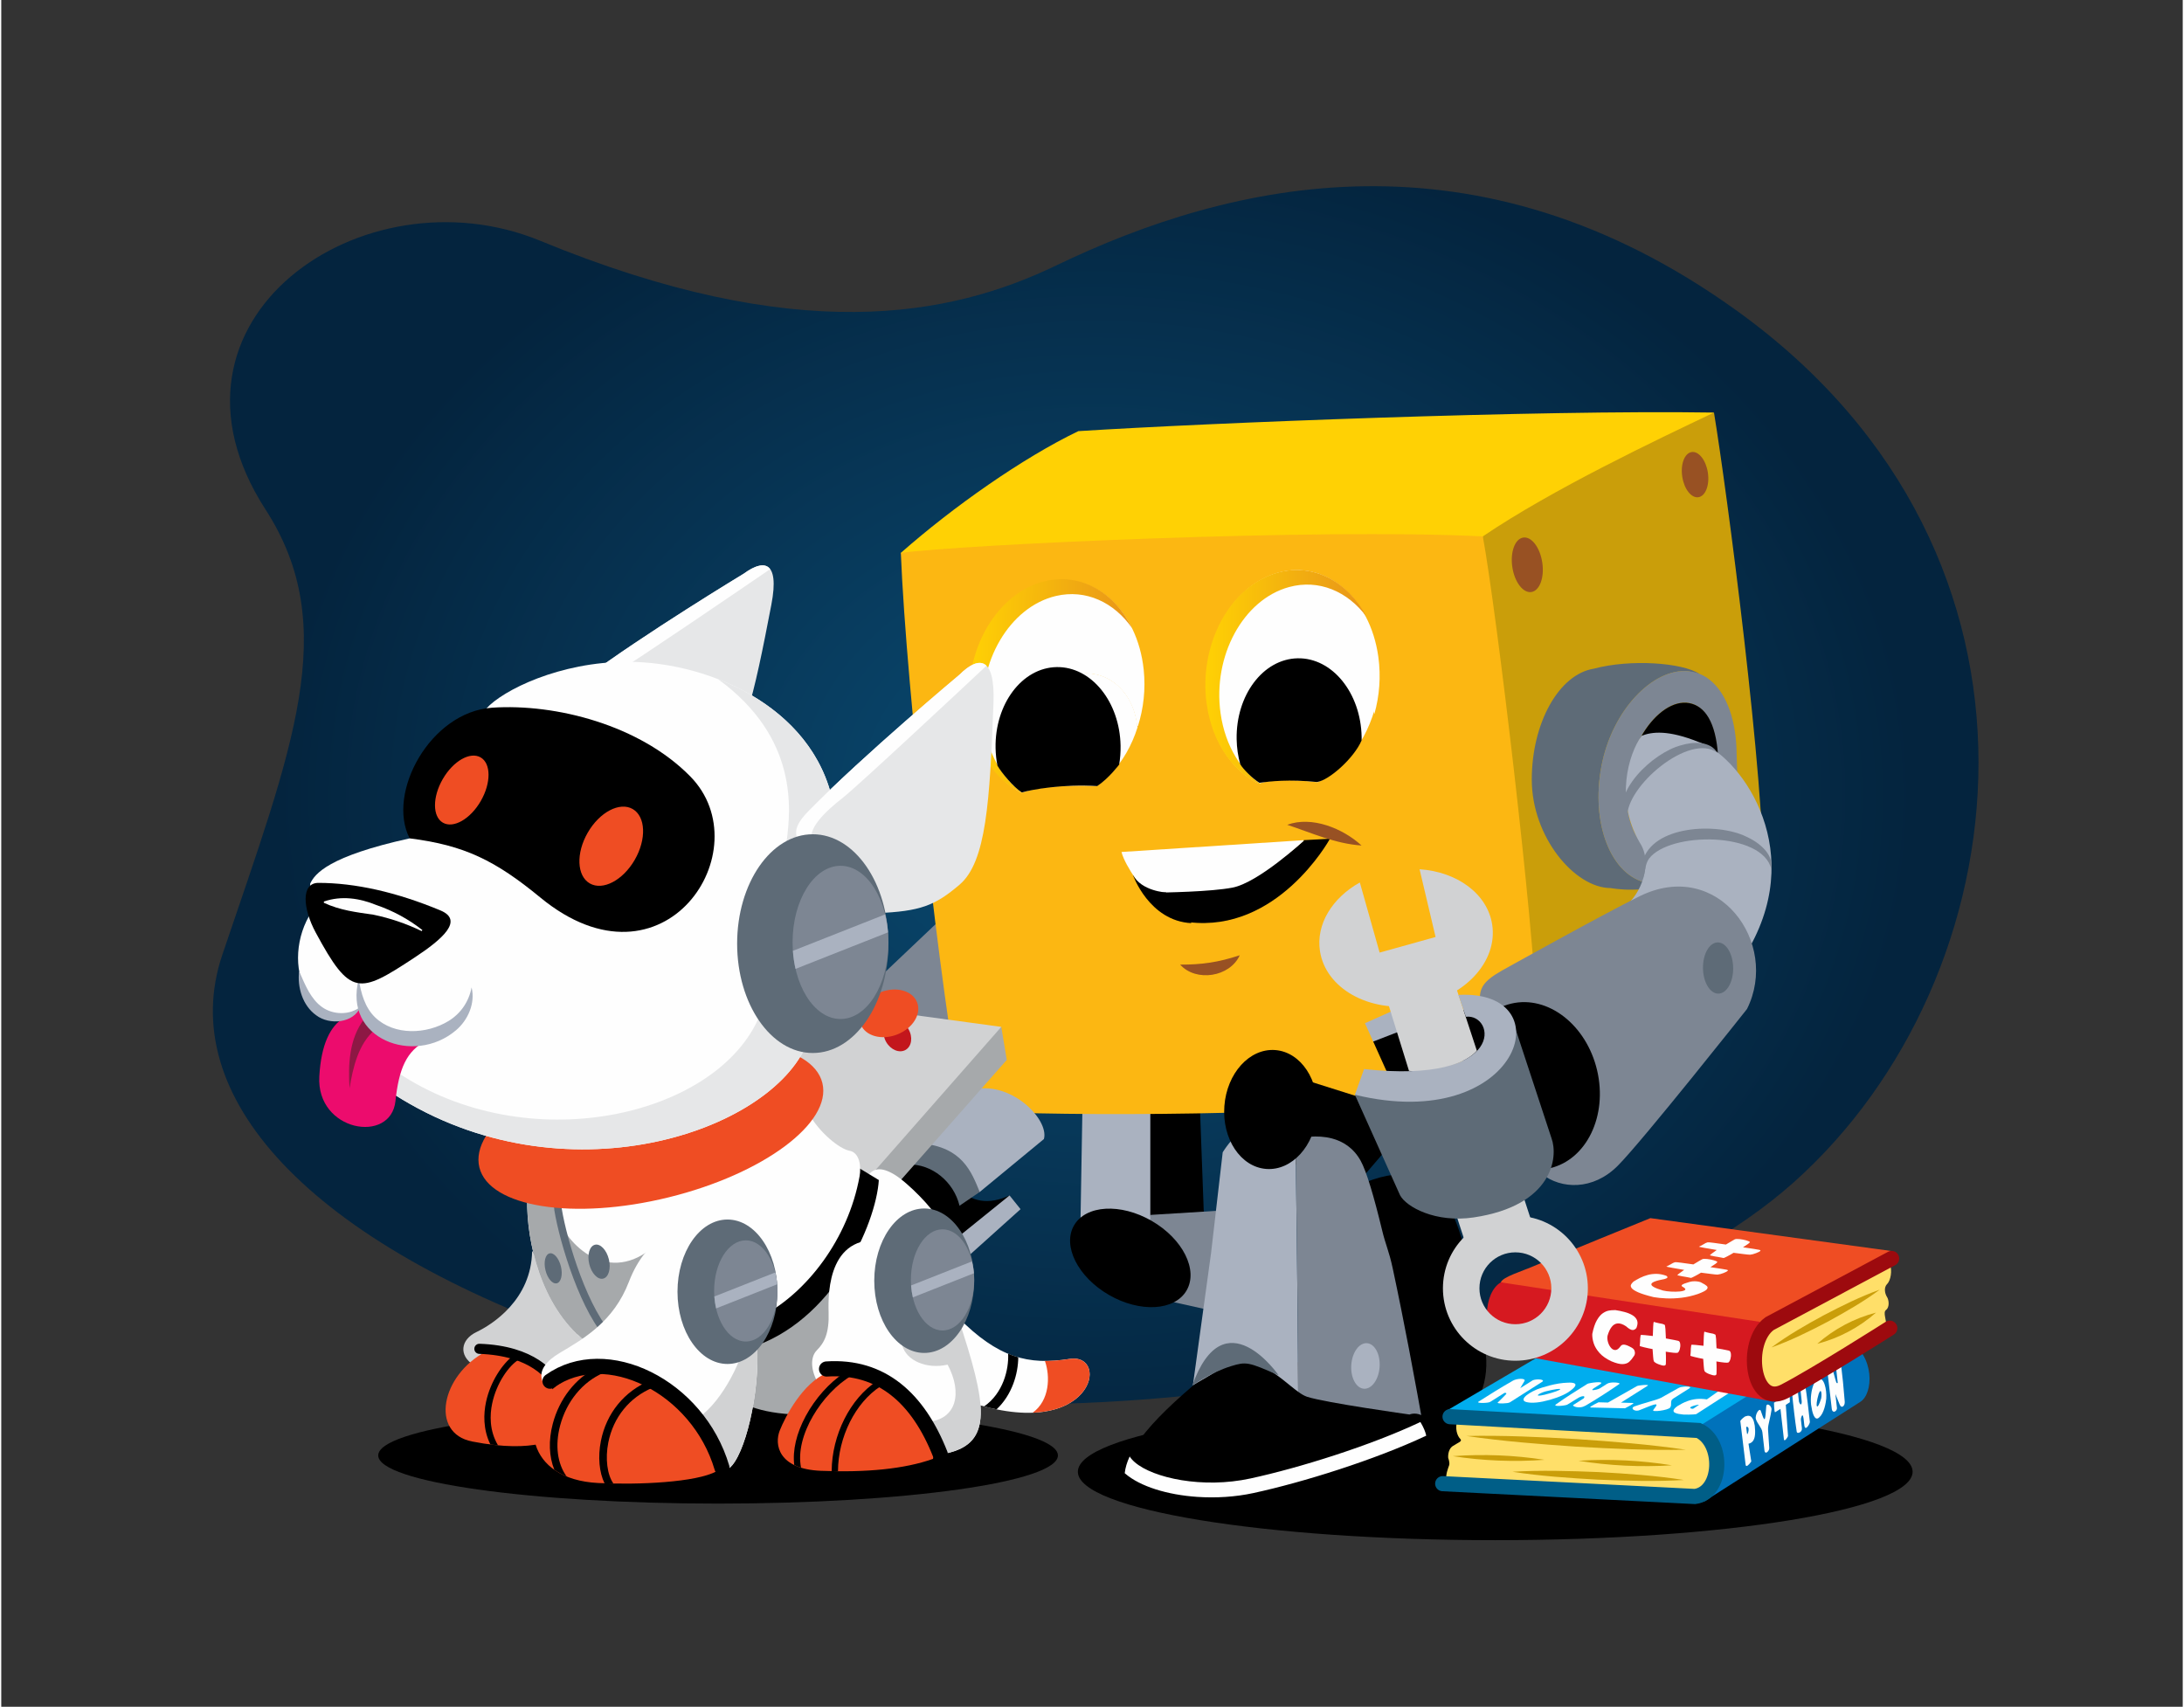 <svg version="1.2" xmlns="http://www.w3.org/2000/svg" viewBox="0 0 864 676" width="865" height="676">
	<rect x="0" y="0" width="864" height="676" fill="#333333" stroke="none"/>
	<defs>
		<radialGradient id="g1" cx="0" cy="0" r="1" gradientUnits="userSpaceOnUse" gradientTransform="matrix(-324.821,0,0,-262.987,433.435,314.989)">
			<stop offset="0" stop-color="#0a4c74"/>
			<stop offset="1" stop-color="#04243e"/>
		</radialGradient>
		<linearGradient id="g2" x2="1" gradientUnits="userSpaceOnUse" gradientTransform="matrix(-63.459,-2.553,-3.443,85.593,448.621,230.524)">
			<stop offset="0" stop-color="#e89419"/>
			<stop offset="1" stop-color="#ffd104"/>
		</linearGradient>
		<linearGradient id="g3" x2="1" gradientUnits="userSpaceOnUse" gradientTransform="matrix(-63.584,-0.472,-0.637,85.726,540.83,225.953)">
			<stop offset="0" stop-color="#e89419"/>
			<stop offset="1" stop-color="#ffd104"/>
		</linearGradient>
	</defs>
	<style>
		.s0 { fill: url(#g1) } 
		.s1 { fill: #000000 } 
		.s2 { fill: #0072bb } 
		.s3 { fill: #fefefe } 
		.s4 { fill: #00adee } 
		.s5 { fill: #ffdf69 } 
		.s6 { fill: #ef4d23 } 
		.s7 { fill: #ca9e0a } 
		.s8 { fill: #d61920 } 
		.s9 { fill: none;stroke: #9d0a0e;stroke-linecap: round;stroke-miterlimit:10;stroke-width: 6 } 
		.s10 { fill: #7d8693 } 
		.s11 { fill: #aab2c0 } 
		.s12 { fill: #ffd104 } 
		.s13 { fill: #fcb712 } 
		.s14 { fill: #5e6b77 } 
		.s15 { fill: #d1d2d3 } 
		.s16 { fill: #985123 } 
		.s17 { fill: url(#g2) } 
		.s18 { fill: url(#g3) } 
		.s19 { fill: #a6a9ab } 
		.s20 { fill: #c3161c } 
		.s21 { fill: none;stroke: #000000;stroke-linecap: round;stroke-miterlimit:10;stroke-width: 4 } 
		.s22 { fill: none;stroke: #5e6b77;stroke-miterlimit:10;stroke-width: 3 } 
		.s23 { fill: #e6e7e8 } 
		.s24 { fill: #ec0c6d } 
		.s25 { fill: #8d1844 } 
		.s26 { fill: none;stroke: #000000;stroke-linecap: round;stroke-miterlimit:10;stroke-width: 6 } 
		.s27 { fill: none;stroke: #005e87;stroke-linecap: round;stroke-miterlimit:10;stroke-width: 6 } 
	</style>
	<g id="Layer 2">
		<g id="&lt;Group&gt;">
		</g>
		<path id="&lt;Path&gt;" class="s0" d="m104.66 201.79c-48.56-75.09 38.71-135.28 108.77-106.44 101.74 41.91 162.3 30.06 204.35 9.81 69.22-33.32 166.49-56.39 269.73 17.99 134.91 97.18 112.52 264.68 22.51 345.05-90.02 80.37-322.39 115.45-473.7 63.64-115.69-39.61-167.5-98.29-148.77-153.67 27.72-81.94 47.29-129.69 17.11-176.38z"/>
		<path id="&lt;Path&gt;" class="s1" d="m418.5 576.45c0 10.53-60.26 19.07-134.59 19.07-74.34 0-134.61-8.54-134.61-19.07 0-10.53 60.27-19.08 134.61-19.08 74.33 0 134.59 8.55 134.59 19.08z"/>
		<path id="&lt;Path&gt;" class="s1" d="m757.01 582.91c0 14.97-74.01 27.1-165.31 27.1-91.3 0-165.3-12.13-165.3-27.1 0-14.97 74-27.12 165.3-27.12 91.3 0 165.31 12.15 165.31 27.12z"/>
		<path id="&lt;Path&gt;" class="s2" d="m674.44 594.71l61.76-39.42c5.45-3.27 5.81-18.35-4.55-24.34-10.36-5.99-63.75 26.15-63.75 26.15l-4.36 7.1c0 0 14.16 1.63 14.71 9.81 0.54 8.17-3.81 20.7-3.81 20.7z"/>
		<g id="&lt;Group&gt;">
			<path id="&lt;Compound Path&gt;" class="s3" d="m690.6 561.05q0.09-0.03 0.2-0.08 0.35-0.14 0.86-0.23 0.51-0.08 1.06 0.17 0.55 0.25 1.03 1.13 0.47 0.88 0.75 2.64 0.24 2.17 0.08 3.67-0.16 1.5-0.78 2.35-0.62 0.85-1.78 1.11l1.1 7.02q-0.43 0.6-0.75 0.98-0.33 0.37-0.66 0.62-0.33 0.25-0.57 0.18-0.24-0.07-0.29-0.66l-2.08-17.14q0.16-0.25 0.37-0.52 0.22-0.27 0.65-0.63 0.43-0.37 0.81-0.61zm0.63 4.06q-0.16 0.06-0.12 0.34l0.31 2.32q0.06 0.39 0.23 0.13 0.16-0.27 0.3-0.83 0.13-0.57 0.11-1.09-0.02-0.36-0.17-0.57-0.15-0.22-0.34-0.29-0.18-0.08-0.32-0.01z"/>
			<path id="&lt;Compound Path&gt;" class="s3" d="m694.96 560.7q0.18-0.79 0.56-1.43 0.39-0.64 0.77-0.82 0.39-0.18 0.6 0.36l0.72 2.03q0.15 0.4 0.27 0.68 0.13 0.26 0.26 0.42 0.13 0.17 0.24 0.12 0.11-0.07 0.18-0.36 0.08-0.3 0.13-0.65 0.06-0.36 0.1-0.88l0.24-2.98q0.01-0.58 0.24-0.77 0.23-0.2 0.57-0.1 0.33 0.1 0.65 0.4 0.31 0.31 0.5 0.74 0.19 0.43 0.14 0.89-0.13 0.99-0.34 1.99-0.21 1-0.42 1.92-0.28 1.19-0.47 2.18-0.18 0.99-0.15 1.69 0.07 1.37 0.23 3.54 0.14 2.06 0.24 3.66 0.02 0.5-0.1 0.84-0.13 0.34-0.3 0.56-0.18 0.22-0.33 0.34-0.19 0.18-0.43 0.25-0.24 0.07-0.44-0.1-0.21-0.17-0.28-0.7-0.13-1.19-0.32-2.8-0.3-2.52-0.49-4.37-0.1-0.78-0.45-1.46-0.36-0.69-0.83-1.38-0.34-0.5-0.68-1.08-0.33-0.57-0.6-1.26-0.2-0.67-0.01-1.47z"/>
			<path id="&lt;Compound Path&gt;" class="s3" d="m702.31 558.66q-0.08-0.57-0.13-1.29-0.04-0.7-0.07-1.78l5.82-3.92q0.21 0.02 0.3 0.62 0.1 0.6 0.13 1.37 0.02 0.77 0.03 1.34 0 0.23 0.01 0.37l-1.61 1.05 0.87 12.2q0.01 0.21-0.21 0.61-0.22 0.41-0.53 0.77-0.31 0.36-0.56 0.43-0.26 0.07-0.32-0.38l-1.37-12.04-2.15 1.36q-0.13-0.13-0.21-0.71z"/>
			<path id="&lt;Compound Path&gt;" class="s3" d="m709.52 550.17q0.31-0.44 0.76-0.46 0.44-0.01 0.8 0.21 0.36 0.23 0.39 0.51l0.55 4.77q0.15 0.39 0.27 0.62 0.13 0.23 0.27 0.36 0.15 0.14 0.29 0.03 0.11-0.1 0.16-0.29 0.06-0.2 0.07-0.45 0.01-0.24 0-0.46-0.02-0.22-0.05-0.51l-0.49-4.65q-0.01-0.31 0.24-0.79 0.25-0.48 0.61-0.85 0.35-0.37 0.67-0.32 0.31 0.05 0.42 0.78 0.52 3.25 1 7.18 0.49 3.93 0.83 7.29 0.02 0.27-0.24 0.85-0.26 0.57-0.65 1.06-0.39 0.49-0.75 0.5-0.35 0.01-0.52-0.83l-0.33-2.92q-0.05-0.44-0.19-0.88-0.13-0.43-0.32-0.36-0.21 0.15-0.39 0.74-0.19 0.59-0.14 1.09l0.38 3.25q0.07 0.64-0.2 1.07-0.28 0.43-0.68 0.63-0.41 0.21-0.75 0.15-0.34-0.05-0.41-0.37-0.55-3.62-1.04-7.79-0.5-4.15-0.8-7.66-0.07-1.06 0.24-1.5z"/>
			<path id="&lt;Compound Path&gt;" class="s3" d="m719.34 546.3q0.23-0.12 0.47-0.17 0.8-0.2 1.4 0.44 0.6 0.64 0.98 1.83 0.39 1.2 0.55 2.66 0.16 1.46 0.08 2.88-0.05 0.59-0.22 1.57-0.18 0.99-0.5 2.11-0.33 1.11-0.82 2.1-0.5 0.99-1.18 1.59-0.64 0.69-1.25 0.49-0.62-0.21-1.15-1.52-0.52-1.3-0.9-3.92-0.22-2.06 0.05-4.18 0.27-2.11 0.91-3.72 0.65-1.62 1.58-2.16zm1.1 4.66q-0.27 0.13-0.66 1.21-0.58 2.03-0.72 3.26-0.14 1.24 0.06 1.54 0.21 0.31 0.65-0.44 0.44-0.74 1.02-2.67 0.14-0.74 0.14-1.44 0-0.71-0.13-1.14-0.12-0.43-0.36-0.32z"/>
			<path id="&lt;Compound Path&gt;" class="s3" d="m725.01 558.1l-1.7-14.59q-0.05-0.37 0.19-0.78 0.24-0.41 0.59-0.73 0.36-0.31 0.68-0.39 0.31-0.08 0.42 0.2l1.13 4.18q0.1 0.3 0.2 0.65 0.13 0.57 0.32 0.94 0.19 0.37 0.52 0.15l-0.17-1.57-0.55-4.89q-0.05-0.36 0.2-0.78 0.26-0.42 0.63-0.73 0.38-0.31 0.71-0.33 0.32-0.03 0.41 0.42 0.45 3.72 0.85 7.52 0.39 3.81 0.69 7.76 0.04 0.6-0.14 1.12-0.19 0.51-0.52 0.76-0.32 0.26-0.68 0.11-0.37-0.14-0.67-0.84l-1.7-4.16q0.17 1.52 0.29 2.55 0.11 1.02 0.21 1.91 0.1 0.89 0.14 1.2-0.07 0.55-0.35 0.89-0.29 0.34-0.65 0.44-0.37 0.09-0.66-0.15-0.3-0.24-0.39-0.86z"/>
		</g>
		<path id="&lt;Path&gt;" class="s1" d="m540.2 468.29c33.51-13.08 38.3 15.3 47.41 65.38 4.9 26.98-22.89 46.6-30.24 19.62l-23.71-72.74z"/>
		<path id="&lt;Path&gt;" class="s4" d="m686.42 541.3l-74.11-5.99-39.59 23.25 40.68 4 58.13 2.91 35.05-21.99z"/>
		<g id="&lt;Group&gt;">
			<path id="&lt;Compound Path&gt;" class="s3" d="m666.43 560.27q-0.17-0.02-0.4-0.04-0.73-0.07-1.65-0.22-0.92-0.16-1.56-0.51-0.63-0.34-0.47-0.97 0.15-0.63 1.56-1.64 1.92-1.2 3.77-1.9 1.85-0.7 3.77-0.89 1.92-0.18 4.08 0.14l5.65-4q1.35-0.13 2.27-0.19 0.93-0.07 1.73-0.06 0.81 0 1.13 0.13 0.32 0.13-0.22 0.45l-14.8 9.53q-0.54 0.07-1.17 0.12-0.64 0.05-1.72 0.06-1.09 0.01-1.97-0.01zm3.27-2.31q0.34 0.03 0.57-0.12l1.95-1.3q0.31-0.23-0.23-0.16-0.55 0.07-1.37 0.3-0.82 0.24-1.36 0.51-0.33 0.19-0.32 0.36 0.02 0.17 0.25 0.28 0.22 0.11 0.51 0.13z"/>
			<path id="&lt;Compound Path&gt;" class="s3" d="m659.44 558.25q-1.15 0.33-2.44 0.5-1.3 0.18-2.12 0.12-0.82-0.06-0.59-0.42l0.97-1.31q0.18-0.27 0.26-0.46 0.08-0.18 0.04-0.31-0.03-0.14-0.27-0.16-0.25 0-0.68 0.11-0.43 0.12-0.9 0.28-0.46 0.16-1.09 0.41l-3.55 1.42q-0.64 0.29-1.22 0.29-0.57 0.01-1.01-0.17-0.44-0.18-0.64-0.46-0.19-0.28-0.05-0.57 0.15-0.3 0.72-0.51 1.28-0.46 2.67-0.88 1.4-0.42 2.73-0.81 1.71-0.49 3.06-0.92 1.36-0.43 2.06-0.79 1.33-0.73 3.37-1.89 1.95-1.11 3.5-1.96 0.5-0.26 1.06-0.39 0.56-0.12 1.08-0.16 0.52-0.04 0.89-0.05 0.5-0.01 0.97 0.05 0.47 0.05 0.62 0.22 0.14 0.17-0.31 0.47-1.05 0.65-2.44 1.54-2.19 1.41-3.83 2.42-0.68 0.43-0.82 0.92-0.15 0.49-0.12 1.03 0.03 0.39-0.03 0.81-0.07 0.43-0.35 0.88-0.4 0.42-1.54 0.75z"/>
			<path id="&lt;Compound Path&gt;" class="s3" d="m646.04 556.13q-0.48 0.33-1.16 0.7-0.68 0.38-1.77 0.94l-13.66-0.31q-0.32-0.09 0.16-0.43 0.48-0.34 1.26-0.75 0.77-0.4 1.37-0.69 0.24-0.11 0.38-0.19l3.73 0.1 11.52-6.54q0.21-0.11 1-0.23 0.78-0.11 1.67-0.18 0.88-0.06 1.38 0.01 0.5 0.06 0.12 0.31l-10.54 6.66 4.94 0.15q0.08 0.12-0.4 0.45z"/>
			<path id="&lt;Compound Path&gt;" class="s3" d="m625.52 557.37q-0.97 0.1-1.71-0.07-0.75-0.17-1.09-0.43-0.34-0.25-0.1-0.41l4.16-2.64q0.18-0.25 0.22-0.42 0.05-0.17-0.05-0.29-0.09-0.13-0.44-0.13-0.29 0.01-0.58 0.09-0.29 0.08-0.57 0.2-0.28 0.11-0.5 0.23-0.21 0.12-0.47 0.28l-4.14 2.55q-0.31 0.17-1.23 0.31-0.91 0.15-1.89 0.2-0.97 0.04-1.44-0.11-0.46-0.15 0.14-0.56 2.6-1.86 5.99-4.04 3.4-2.19 6.39-4.03 0.25-0.15 1.29-0.34 1.04-0.19 2.19-0.28 1.15-0.09 1.75 0.04 0.59 0.14-0.03 0.63l-2.56 1.62q-0.38 0.23-0.62 0.51-0.24 0.27 0.14 0.31 0.51 0 1.43-0.22 0.92-0.23 1.37-0.5l2.83-1.8q0.56-0.35 1.47-0.46 0.91-0.11 1.79-0.05 0.88 0.05 1.37 0.22 0.5 0.16 0.27 0.34-2.95 2.06-6.55 4.37-3.6 2.31-6.84 4.21-1.01 0.56-1.99 0.67z"/>
			<path id="&lt;Compound Path&gt;" class="s3" d="m605.77 555.56q-0.51-0.03-0.96-0.1-1.52-0.21-1.81-0.78-0.3-0.56 0.34-1.32 0.64-0.76 1.93-1.56 1.29-0.8 2.92-1.5 0.7-0.28 2.04-0.71 1.33-0.43 3.04-0.87 1.72-0.44 3.58-0.75 1.85-0.3 3.61-0.34 1.76-0.1 2.56 0.25 0.78 0.35 0.26 1.22-0.52 0.87-2.7 2.35-1.83 1.13-4.51 2.1-2.68 0.97-5.44 1.54-2.77 0.56-4.86 0.47zm3.16-2.8q0.56 0.04 2.34-0.36 3.11-0.8 4.64-1.37 1.54-0.57 1.53-0.81 0-0.24-1.51-0.03-1.51 0.2-4.5 0.95-1.01 0.32-1.77 0.68-0.75 0.36-1 0.63-0.25 0.27 0.27 0.31z"/>
			<path id="&lt;Compound Path&gt;" class="s3" d="m610.26 547.31l-12.72 8.09q-0.31 0.2-1.13 0.32-0.82 0.11-1.74 0.13-0.92 0.02-1.52-0.06-0.6-0.09-0.48-0.27l2.6-2.57q0.15-0.19 0.37-0.41 0.39-0.34 0.48-0.6 0.08-0.27-0.71-0.29l-1.38 0.87-4.29 2.7q-0.31 0.21-1.16 0.32-0.85 0.11-1.8 0.12-0.95 0.01-1.51-0.11-0.55-0.11-0.23-0.38 3.21-2.06 6.61-4.15 3.4-2.09 7.11-4.22 0.57-0.32 1.42-0.51 0.85-0.19 1.64-0.19 0.81 0 1.25 0.22 0.44 0.21 0.19 0.69l-1.65 2.79q1.34-0.84 2.24-1.41 0.9-0.57 1.68-1.06 0.78-0.49 1.05-0.66 0.69-0.26 1.52-0.32 0.84-0.06 1.53 0.04 0.69 0.09 0.92 0.33 0.22 0.24-0.29 0.59z"/>
		</g>
		<g id="&lt;Group&gt;">
			<path id="&lt;Path&gt;" class="s5" d="m747.97 500.62c1.09 2.55 0.36 6.54-1.09 8-1.45 1.45-0.73 3.99 0 5.08 0.73 1.09 1.09 4-0.36 5.09-1.46 1.09 0.36 3.99 0 6.9-0.37 2.9-31.25 21.43-31.25 21.43 0 0-12.72 6.54-15.99 4-3.26-2.55-5.81-12.72-5.08-17.08 0.73-4.36 6.17-11.26 6.17-11.26z"/>
			<path id="&lt;Path&gt;" class="s6" d="m593.93 507.89c0.73-2.18 8.36-4.36 14.17-6.9 5.81-2.55 45.05-18.53 45.05-18.53l95.91 13.08-14.18 9.81-32.33 17.07-6.53 5.45-100.27-13.81z"/>
			<g id="&lt;Group&gt;">
				<path id="&lt;Path&gt;" class="s7" d="m743.97 510.8c-6.44 4.8-13.68 8.91-20.73 12.76-7.19 3.79-14.46 7.37-22.14 10.12 6.56-4.85 13.58-8.9 20.73-12.76 7.12-3.72 14.56-7.43 22.14-10.12z"/>
			</g>
			<g id="&lt;Group&gt;">
				<path id="&lt;Path&gt;" class="s7" d="m742.52 519.88c-6.65 5.86-14.67 10.13-23.26 12.35 6.65-5.88 14.67-10.13 23.26-12.35z"/>
			</g>
			<path id="&lt;Path&gt;" class="s8" d="m696.38 523.51l-102.45-15.62c-6.9 4-7.99 20.34 0.37 27.61l105.35 19.25-5.45-13.8 1.45-9.81z"/>
			<g id="&lt;Group&gt;">
				<path id="&lt;Compound Path&gt;" class="s3" d="m639.25 518.88q1.86 0.27 3.66 0.75 1.8 0.47 3.14 1.28 1.34 0.8 1.83 2.04 0.48 1.24-0.27 3.04-0.68 0.76-1.36 0.78-0.69 0.02-1.37-0.42-0.68-0.43-1.36-1.05-1.91-1.26-3.31-1.14-1.4 0.11-2.39 1.39-0.99 1.27-1.63 3.48-0.21 1.15 0.15 2.45 0.36 1.3 1.12 2.23 0.75 0.94 1.72 0.99 0.97 0.06 1.98-1.27 0.48-0.78 1.2-0.85 0.72-0.07 1.58 0.28 0.85 0.36 1.77 0.87 0.9 0.51 1.16 1.22 0.26 0.7 0.13 1.31-0.13 0.62-0.4 0.85-0.09 0.12-0.17 0.25-0.7 1.12-1.63 1.98-0.93 0.86-2.58 0.94-1.66 0.08-4.54-1.13-3.05-1.44-4.71-3.32-1.66-1.88-2.28-3.84-0.62-1.96-0.55-3.66 0.7-3.47 1.81-5.41 1.11-1.94 2.36-2.79 1.26-0.86 2.41-1.05 1.14-0.2 1.91-0.17 0.39-0.01 0.62-0.03z"/>
				<path id="&lt;Compound Path&gt;" class="s3" d="m654.48 523.55q0.01 0 0.01 0.02 0.09 0.01 0.14 0.02 0.51 0.15 0.81 0.23 0.29 0.07 1.12 0.26 0.84 0.18 1.41 0.28l0.79 0.32q0.24 0.04 0.36 1.78 0.13 1.73 0.18 3.65 2.15 0.38 3.4 0.63 1.25 0.25 1.49 0.32 0.65 0.16 0.78 1.2 0.13 1.03-0.16 2.08-0.3 1.04-0.8 1.42-0.41 0.14-1.59 0.03-1.19-0.11-3.18-0.44 0.1 1.67 0.08 3.16-0.02 1.49-0.04 1.72-0.04 0.63-0.75 0.64-0.71 0.02-2.1-0.52-1.4-0.54-1.88-1.15-0.21-0.43-0.31-1.89-0.1-1.46-0.22-2.99-1.55-0.27-3.35-0.71-1.79-0.44-1.74-0.54 0-0.09 0.02-0.15 0.05-0.49 0.07-0.78 0.02-0.29 0.06-0.82 0.04-0.53 0.03-1.1l0.18-1.37q0-0.24 1.71-0.05 1.7 0.19 3.12 0.34 0.04-1.95 0.14-3.73 0.1-1.78 0.22-1.86z"/>
				<path id="&lt;Compound Path&gt;" class="s3" d="m674.54 527.43q0.01 0 0.01 0.02 0.09 0.01 0.14 0.02 0.51 0.15 0.81 0.23 0.29 0.07 1.12 0.26 0.84 0.18 1.4 0.27l0.8 0.33q0.24 0.04 0.36 1.78 0.13 1.73 0.17 3.65 2.16 0.38 3.41 0.63 1.25 0.25 1.49 0.31 0.65 0.16 0.78 1.2 0.13 1.04-0.16 2.08-0.3 1.04-0.81 1.43-0.4 0.14-1.58 0.03-1.19-0.11-3.18-0.45 0.1 1.68 0.08 3.17-0.02 1.49-0.04 1.72-0.04 0.63-0.75 0.64-0.72 0.01-2.11-0.52-1.39-0.54-1.87-1.15-0.21-0.43-0.31-1.89-0.11-1.46-0.22-2.99-1.56-0.27-3.35-0.71-1.79-0.44-1.74-0.55 0-0.08 0.02-0.14 0.05-0.49 0.07-0.78 0.02-0.29 0.06-0.82 0.04-0.53 0.03-1.1l0.18-1.38q0-0.23 1.7-0.04 1.71 0.18 3.13 0.34 0.03-1.95 0.14-3.73 0.1-1.79 0.22-1.86z"/>
			</g>
			<g id="&lt;Group&gt;">
				<path id="&lt;Compound Path&gt;" class="s3" d="m646.39 507.65q1.21-0.79 2.65-1.52 1.45-0.72 3.1-1.17 1.66-0.45 3.5-0.42 1.83 0.03 3.82 0.75 0.67 0.46 0.37 0.78-0.29 0.32-1.17 0.54-0.87 0.22-1.98 0.41-2.51 0.61-3.01 1.28-0.49 0.66 0.7 1.37 1.2 0.72 3.76 1.46 1.39 0.33 3.25 0.43 1.85 0.1 3.41-0.05 1.55-0.15 2.07-0.58 0.51-0.44-0.74-1.17-0.79-0.38-0.55-0.72 0.24-0.35 1.1-0.67 0.86-0.31 1.95-0.63 1.07-0.3 2.1-0.28 1.04 0.03 1.77 0.21 0.73 0.19 0.91 0.36 0.11 0.06 0.24 0.13 1.14 0.55 1.82 1.15 0.69 0.6 0.03 1.37-0.65 0.77-3.55 1.84-3.28 1.1-6.48 1.48-3.2 0.37-6.03 0.25-2.83-0.12-4.99-0.5-4.17-1.03-6.18-1.93-2-0.91-2.53-1.65-0.53-0.75-0.26-1.32 0.27-0.56 0.67-0.91 0.16-0.18 0.25-0.29z"/>
				<path id="&lt;Compound Path&gt;" class="s3" d="m659.45 501.65q0.01-0.01 0.04-0.01 0.06-0.03 0.09-0.05 0.43-0.21 0.66-0.33 0.23-0.11 0.86-0.46 0.63-0.34 1.01-0.58l0.78-0.3q0.17-0.1 2.47 0.2 2.31 0.3 4.82 0.67 1.49-0.91 2.39-1.43 0.9-0.52 1.09-0.61 0.5-0.27 1.91-0.12 1.41 0.16 2.62 0.5 1.22 0.35 1.49 0.66-0.01 0.22-0.7 0.74-0.69 0.51-2.04 1.35 2.22 0.3 4.14 0.62 1.92 0.31 2.21 0.37 0.79 0.15 0.48 0.47-0.31 0.33-1.64 0.86-1.34 0.52-2.36 0.62-0.65 0.01-2.59-0.25-1.94-0.25-3.98-0.51-1.06 0.66-2.45 1.39-1.4 0.73-1.52 0.68-0.1-0.01-0.18-0.03-0.61-0.13-0.98-0.2-0.36-0.07-1.03-0.19-0.67-0.13-1.42-0.24l-1.69-0.37q-0.3-0.04 0.72-0.79 1.03-0.74 1.89-1.35-2.51-0.42-4.78-0.83-2.26-0.41-2.31-0.48z"/>
				<path id="&lt;Compound Path&gt;" class="s3" d="m672.35 493.77q0.01 0 0.03 0 0.06-0.03 0.1-0.05 0.43-0.21 0.66-0.33 0.23-0.12 0.86-0.46 0.62-0.34 1-0.58l0.79-0.3q0.17-0.1 2.47 0.2 2.3 0.29 4.81 0.67 1.49-0.91 2.4-1.43 0.9-0.52 1.08-0.62 0.51-0.26 1.92-0.11 1.41 0.15 2.62 0.5 1.21 0.35 1.48 0.66 0 0.21-0.69 0.73-0.7 0.52-2.04 1.36 2.22 0.3 4.13 0.61 1.92 0.32 2.21 0.38 0.8 0.14 0.49 0.47-0.31 0.33-1.65 0.85-1.34 0.53-2.35 0.62-0.65 0.01-2.59-0.24-1.94-0.25-3.98-0.51-1.06 0.66-2.46 1.39-1.39 0.73-1.51 0.68-0.11-0.02-0.18-0.04-0.61-0.12-0.98-0.19-0.37-0.07-1.03-0.2-0.67-0.12-1.42-0.23l-1.69-0.37q-0.31-0.05 0.72-0.79 1.03-0.74 1.89-1.36-2.52-0.41-4.78-0.82-2.26-0.42-2.31-0.49z"/>
			</g>
			<path id="&lt;Path&gt;" class="s9" d="m748.7 498.44l-48.33 25.8c-10.17 7.26-6.9 33.41 5.82 26.88 12.3-6.33 41.78-25.07 41.78-25.07"/>
		</g>
		<path id="&lt;Path&gt;" class="s5" d="m576.71 562.56c-1.09 3.27 0 6.18 1.09 7.27 1.09 1.09-0.73 1.45-2.91 2.9-2.17 1.46-1.81 4.73-1.81 4.73 0 0 0.73 1.81 0.36 2.9-0.36 1.09-1.45 3.63-1.09 5.81 0.37 2.18 98.45 6.54 98.45 6.54 0 0 7.63-2.54 7.99-7.99 0.37-5.45-4.35-17.07-6.53-18.16-2.18-1.09-95.55-4-95.55-4z"/>
		<path id="&lt;Path&gt;" class="s1" d="m474.72 437.95l1.72 46.69-26.15 5.72-3.27-56.41z"/>
		<path id="&lt;Path&gt;" class="s10" d="m456.83 514.06l29.42 6.54 5.72-41.69-36.87 2.28-5.63 18.16z"/>
		<path id="&lt;Path&gt;" class="s11" d="m455.1 483v-45.78l-26.88 1.09-0.82 47.96z"/>
		<path id="&lt;Path&gt;" class="s10" d="m374.27 362.03l-31.88 30.24-8.99 25.34 36.78 7.35 22.89-29.42z"/>
		<path id="&lt;Path&gt;" class="s12" d="m356.29 218.98c20.7-18.25 48.23-37.6 70.3-48.22 51.49-3.27 181.72-8.45 251.75-7.36l-36.78 35.15-71.12 23.71-206.8 5.72z"/>
		<path id="&lt;Path&gt;" class="s7" d="m586.79 212.44c27.79-18.8 68.66-38.14 91.55-49.04 4.9 29.42 20.43 147.13 19.61 188l-58.3 52.04-39.24-10.9-20.7-134.05z"/>
		<path id="&lt;Path&gt;" class="s13" d="m608.04 402.08c-0.82-34.33-15.8-160.21-21.25-189.64-65.39-3.27-206.53 3.27-230.5 6.54 2.18 54.5 15.8 174.92 24.52 220.69 21.8 2.18 128.05 3 180.37-3.54 52.31-6.54 46.86-34.05 46.86-34.05z"/>
		<path id="&lt;Path&gt;" class="s1" d="m515.41 427.41l31.06 9.81 2.18 17.99-13.08 15.26-33.79-13.62z"/>
		<path id="&lt;Path&gt;" class="s1" d="m399.34 473.47c-8.18 3.81-15.26 2.72-20.71-3.27-5.45-6-9.27-11.45-9.27-11.45h-13.35l-4.08 11.17 22.88 21.8 7.09-1.09 13.07-9.81z"/>
		<path id="&lt;Path&gt;" class="s11" d="m379.44 489.54l19.9-16.07 4.36 5.44-21.53 19.35z"/>
		<path id="&lt;Path&gt;" class="s11" d="m387.53 472.1l25.43-20.97c2.18-7.91-13.62-23.72-28.88-19.36l-19.8 21.08 9.99 6.45 6.81 11.17z"/>
		<path id="&lt;Path&gt;" class="s14" d="m364.28 452.85c16.34 1.45 19.98 11.26 23.25 19.25l-8 5.45c-2.27-9.53-10.98-16.62-20.34-16.34z"/>
		<g id="&lt;Group&gt;">
			<path id="&lt;Compound Path&gt;" class="s15" d="m599.68 481.55c-15.84 0-28.69 12.85-28.69 28.7 0 15.84 12.85 28.69 28.69 28.69 15.85 0 28.71-12.85 28.71-28.69 0-15.85-12.86-28.7-28.71-28.7zm0 42.93c-7.86 0-14.23-6.37-14.23-14.23 0-7.87 6.37-14.24 14.23-14.24 7.87 0 14.24 6.37 14.24 14.24 0 7.86-6.37 14.23-14.24 14.23z"/>
			<path id="&lt;Path&gt;" class="s15" d="m596.22 453.5c-8.58 3.37-17.55 5.5-26.63 7.17l12.86 39.52 26.19-8.53z"/>
		</g>
		<path id="&lt;Path&gt;" class="s14" d="m630.8 264.83c-0.02 0-0.07 0.02-0.09 0.02-13.82 2.24-24.54 21.55-24.53 43.93 0 22.64 16.93 42.96 31.32 42.96 0 0 14.47 2.81 25.32-3.32l-0.03-0.03c-3.52 1.51-7.18 2-10.8 1.32-14.4-2.74-22.55-23.48-18.21-46.31 4.17-22.03 20.35-38.87 34.41-37.56l4.43 1.1c-6.68-4.5-27.3-5.99-41.82-2.11z"/>
		<path id="&lt;Path&gt;" class="s10" d="m687.32 298.71c-0.1-12.94-3.79-24.02-10.62-29.42-2.05-1.65-4.37-2.75-6.98-3.24q-0.75-0.14-1.53-0.21c-14.06-1.31-30.24 15.53-34.41 37.56-4.34 22.83 3.81 43.57 18.21 46.31 3.62 0.68 7.28 0.19 10.8-1.32v-0.02c2.3-0.96 4.54-2.37 6.67-4.16l6.04-5.96c-3.5-1.25-6.75-2.3-9.66-3.23l-4.08 2.34c-1.88 0.63-3.81 0.82-5.69 0.47-3.89-0.75-7.04-3.67-9.18-7.99-3.08-6.13-4.09-15.08-2.29-24.59 0.97-5.1 2.77-9.82 5.07-13.83 5.03-8.74 12.42-14.17 18.88-12.95 6.2 1.17 9.96 8.19 10.92 17.49l0.5 3.94 7.63 7.81z"/>
		<path id="&lt;Path&gt;" class="s1" d="m669.98 295.18c2.28 0.68 7.27 3.26 9.99 4.18-0.9-13.44-5.22-19.72-11.42-20.89-6.18-1.16-13.22 3.76-18.22 11.84q-0.33 0.54-0.66 1.11l-0.75 1.4c3.28-2.75 7.44 0.36 7.44 0.36 0 0 5.31-0.49 13.62 2z"/>
		<path id="&lt;Path&gt;" class="s11" d="m642.92 359.12c6.54-4.9 11.44-17.25 6-25.43-9.81-16.9-4.48-34.96 0.75-42.27 4.15-1.6 10.42-2.41 22.67 2.49 14.9 4.54 43.05 40.32 20.17 81.2l-40.87-6.54z"/>
		<path id="&lt;Path&gt;" class="s10" d="m610.22 465.02c7.63 5.99 20.17 6.54 29.98-3.27 9.8-9.81 51.22-62.12 51.22-62.12 13.07-26.16-11.45-59.94-42.5-44.68-14.68 7.21-54.5 29.42-54.5 29.42-7.63 4.36-9.27 7.08-8.72 13.08 0.54 5.99 14.71 49.03 14.71 49.03z"/>
		<path id="&lt;Path&gt;" class="s1" d="m632.05 423.89c4.23 18-4.11 35.38-18.65 38.8-14.53 3.42-29.74-8.4-33.98-26.41-4.23-18 4.11-35.37 18.64-38.79 14.53-3.42 29.75 8.4 33.99 26.4z"/>
		<path id="&lt;Path&gt;" class="s1" d="m574.53 401.8c4.63-1.9 11.17-4.63 13.89 1.37 2.73 5.99 4.09 14.44 0.82 16.62-3.27 2.18-12.8-2.46-12.8-2.46z"/>
		<path id="&lt;Path&gt;" class="s1" d="m543.38 412.52l6.09 13.53 10.08 1.09 5.99-5.72-10.63-17.44-10.35 4.09z"/>
		<path id="&lt;Path&gt;" class="s11" d="m550.28 400.71l-10.17 4.55 3.27 7.26c0 0 8.36-3.27 11.26-4.36 2.91-1.09-0.72-6.17-0.72-6.17z"/>
		<path id="&lt;Path&gt;" class="s14" d="m599.41 406.5l14.58 44.31c2.76 7.43 0.56 26.7-30.82 31.37-15.05 2.25-26.69-4.12-29.17-8.8l-17.88-39.79 3.3-2.33c0 0 22.84 3.58 34.4 0 11.55-3.57 23.39-16.23 23.39-16.23z"/>
		<g id="&lt;Group&gt;">
			<g id="&lt;Group&gt;">
				<path id="&lt;Path&gt;" class="s1" d="m452.77 353.15l0.01 0.24c9.29 7.79 17.64 11.86 17.64 11.86 34.76 4.16 55.07-31.66 55.83-33.05l-10.44 0.56 0.02 0.27c0 0-18.49 16.42-29.21 18.33-8.91 1.6-27.74 1.78-33.85 1.79z"/>
				<path id="&lt;Path&gt;" class="s3" d="m443.7 337.44l-0.01 0.03c1.52 5.99 9.57 16.13 9.57 16.13 0 0 0.4 0 1.11-0.02 0.24 0 0.48-0.01 0.78 0 5.87-0.06 23.95-0.37 32.51-2.03 10.3-1.99 28.17-18.52 28.17-18.52l-0.02-0.27z"/>
				<path id="&lt;Path&gt;" class="s16" d="m538.76 334.88c-7.34-6.74-19.64-11.81-29.44-8.21 9.83 3.27 18.98 7.48 29.44 8.21z"/>
				<path id="&lt;Path&gt;" class="s16" d="m490.52 378.35c-8.5 2.79-14.97 3.73-23.61 3.7 6.29 7.01 19.71 4.93 23.61-3.7z"/>
			</g>
			<path id="&lt;Path&gt;" class="s1" d="m461.33 353.47c0 0-9.66-0.46-13.15-6.98 0 0 6.39 18.3 23.22 19.14z"/>
		</g>
		<g id="&lt;Group&gt;">
			<path id="&lt;Path&gt;" class="s3" d="m413.89 230.56c-18.82 4.53-32.05 27.37-29.54 51.01 2.21 20.8 15.82 35.31 31.84 35.45-4.38-1.73-7.83-9.85-7.83-9.85-1.31-2.67-2.21-5.75-2.58-9.11-1.47-14.08 7.19-27.86 19.35-30.79 12.16-2.92 23.23 6.14 24.7 20.22l0.36 0.11c2.22-6.97 3.1-14.64 2.28-22.4-2.5-23.66-19.78-39.17-38.58-34.64z"/>
			<path id="&lt;Path&gt;" class="s3" d="m425.19 267.21c-12.17 2.93-20.85 16.73-19.37 30.83 0.37 3.37 1.27 6.44 2.58 9.13 0 0 3.45 8.12 7.84 9.85q0.03 0 0.02 0 3.33 0.03 6.73-0.78c12.65-3.06 22.52-13.87 27.05-28.18l-0.12-0.61c-1.47-14.1-12.55-23.17-24.73-20.24z"/>
			<g id="&lt;Group&gt;">
				<path id="&lt;Path&gt;" class="s17" d="m413.41 230.18c14.23-3.39 27.6 4.5 34.48 18.63-7.12-10.25-18.34-15.56-30.2-12.76-18.32 4.33-31.19 26.28-28.73 49.05 1.43 13.16 7.68 23.7 16.22 29.41-11.28-4.86-19.85-17.18-21.58-33.24-2.55-23.71 10.8-46.57 29.81-51.09z"/>
			</g>
			<path id="&lt;Path&gt;" class="s13" d="m442.22 311.9c0 0-37.42-3.86-44.46 6.35l30.03 6.69z"/>
			<path id="&lt;Path&gt;" class="s1" d="m434.05 311.34c-13.62-0.85-25.71 1.33-29.85 2.51-3.23-2.03-7.99-7.7-9.65-10.61q-0.67-3.36-0.74-6.97c-0.32-17.46 10.51-31.81 24.18-32.06 13.67-0.25 25.01 13.69 25.33 31.15q0.06 3.86-0.56 7.47c0 0-4.11 5.48-8.71 8.51z"/>
		</g>
		<g id="&lt;Group&gt;">
			<path id="&lt;Path&gt;" class="s3" d="m505.69 226.81c-18.68 5.16-31.18 28.46-27.92 52.06 2.55 18.37 13.88 31.51 27.6 33.96-3.39-3.66-6.28-10.32-7.05-15.96-1.98-14.12 6.71-28.3 19.35-31.73 12.15-3.28 23.57 4.57 26.15 17.7 2.02-7.1 2.66-14.86 1.59-22.66-3.24-23.57-21.03-38.54-39.72-33.37z"/>
			<g id="&lt;Group&gt;">
				<path id="&lt;Path&gt;" class="s18" d="m505.59 226.77c14.14-3.87 27.77 3.58 35.11 17.47-7.45-10.01-18.85-14.94-30.62-11.74-18.2 4.95-30.36 27.33-27.16 50.01 1.85 13.11 8.43 23.45 17.16 28.87-11.43-4.47-20.4-16.51-22.65-32.52-3.31-23.62 9.3-46.94 28.16-52.09z"/>
			</g>
			<path id="&lt;Path&gt;" class="s3" d="m515.67 262.35c-13.64 3.6-23 18.56-20.85 33.46 0.84 5.95 3.97 12.98 7.64 16.85 4.21 0.75 8.64 0.59 13.09-0.61 13.5-3.64 23.99-15.83 28.38-30.98-2.81-13.86-15.15-22.16-28.26-18.72z"/>
			<path id="&lt;Path&gt;" class="s13" d="m538.12 312.76c0 0-36.6-8.77-44.88 0.43l28.92 10.6z"/>
			<path id="&lt;Path&gt;" class="s1" d="m538.79 293.23q0.01-0.67 0-1.35c-0.32-17.46-11.66-31.41-25.33-31.15-13.67 0.25-24.49 14.6-24.17 32.06 0.06 3.46 0.56 6.79 1.42 9.89 1.12 1.95 4.99 5.8 7.59 7.35 4.41-0.58 11.63-1.44 22.8-0.3 4.65-0.58 14.62-9.34 17.69-16.5z"/>
		</g>
		<path id="&lt;Path&gt;" class="s15" d="m396.07 406.71l-56.13-7.63-33.24 22.34 1.09 18.53 13.08 23.44 26.7 3.99 11.44-8.9 33.78-40.33z"/>
		<path id="&lt;Path&gt;" class="s19" d="m344.84 465.02l51.23-58.31 2.18 13.08-44.69 50.68z"/>
		<path id="&lt;Path&gt;" class="s20" d="m359.32 407.62c1.8 3.12 1.29 6.8-1.15 8.21-2.43 1.4-5.87 0.01-7.68-3.12-1.8-3.13-1.29-6.8 1.14-8.21 2.44-1.41 5.88-0.01 7.69 3.12z"/>
		<path id="&lt;Path&gt;" class="s6" d="m362.73 397c1.81 4.63-1.73 10.32-7.9 12.73-6.17 2.4-12.63 0.6-14.44-4.03-1.8-4.62 1.74-10.32 7.91-12.73 6.17-2.4 12.63-0.6 14.43 4.03z"/>
		<path id="&lt;Path&gt;" class="s15" d="m187.09 540.67c-5.99-3.82-5.17-10.08 1.09-13.08 6.27-3 21.8-12.8 22.07-32.15l13.08 21.8 15.8 25.06-17.71 19.07-29.45-5.96z"/>
		<path id="&lt;Path&gt;" class="s6" d="m191.91 535.31c-17.8 9.44-22.16 32.31-5.45 35.61 25.79 5.08 33.78-1.82 33.78-1.82 0 0 2.91-18.9-5.45-26.16-8.35-7.27-22.88-7.63-22.88-7.63z"/>
		<path id="&lt;Path&gt;" class="s21" d="m220.24 549.48c-2.18-4.73-9.81-14.53-30.88-15.26"/>
		<path id="&lt;Path&gt;" class="s3" d="m378.9 521.69c15.89 16.16 27.89 19.07 44.23 16.53 16.35-2.55 9.45 33.42-39.6 17.07l-3.63-14.17z"/>
		<path id="&lt;Path&gt;" class="s3" d="m342.85 466.29c2.18-3.63 5.45-4.36 10.89-1.09 5.45 3.27 15.62 13.81 17.08 17.44 1.45 3.63-18.89 19.25-18.89 19.25l-17.07-0.36 5.44-24.34z"/>
		<path id="&lt;Path&gt;" class="s19" d="m290.9 554.2c5.09 3.27 15.26 7.26 35.96 5.81 20.71-1.45 11.63-53.76 11.63-53.76l-17.44-7.63-28.33 29.06z"/>
		<path id="&lt;Path&gt;" class="s1" d="m337.4 461.21l10.17 6.17c-1.09 17.44-18.16 56.31-51.22 66.48l-6.9-9.08 7.26-13.81 26.88-21.07z"/>
		<path id="&lt;Path&gt;" class="s3" d="m323.59 547.84c-2.72-4.36-3.54-10.08-0.54-13.08 3-2.99 4.9-6.81 4.63-14.98-0.27-8.17 0-32.69 23.98-28.06l23.7 18.25 3.54 11.72c11.44 34.6 14.17 49.86-4.63 53.95l-13.62-22.08-18.53-10.62-11.99-0.27-4.63 6.53z"/>
		<path id="&lt;Path&gt;" class="s6" d="m369 577.82c-11.26 4-26.52 5.45-44.32 4.72-17.06-0.69-18.52-10.53-16.34-15.98 2.18-5.46 9.08-18.9 18.89-22.9 0 0 11.26-1.09 21.07 3.64 9.8 4.72 17.07 15.26 17.07 15.26 0 0 5.08 11.99 3.63 15.26z"/>
		<path id="&lt;Path&gt;" class="s3" d="m302.16 520.78c16.71-9.08 33.21-29.71 37.78-54.85 0.73-4 0-9.45-4-10.17-3.99-0.73-11.98-7.27-15.98-14.54-3.99-7.27-31.96 18.53-31.96 18.53l-51.23 13.44-28.34-1.45c-1.09 15.62 3.64 42.14 20.35 57.39l50.85 2.55z"/>
		<g id="&lt;Group&gt;">
			<path id="&lt;Path&gt;" class="s19" d="m250.57 511.7l5.18-15.89c-18.17 12.71-34.24-5.54-36.78-17.53l-10.58-5.82c-0.88 15.4 3.75 40.62 19.43 55.76l3.95 3.28z"/>
		</g>
		<path id="&lt;Path&gt;" class="s22" d="m220.06 475.01c0.36 8.35 7.81 36.6 17.98 50.76"/>
		<path id="&lt;Path&gt;" class="s3" d="m280.36 488.64c-10.54-4.72-24.52 0.18-31.79 19.07-6.01 15.63-17.61 22.34-27.42 28.16-4.85 2.87-9.27 7.22-6.27 12.26 0 0 15.67-6.68 22.21-6.82 6.53-0.13 19.34 3.95 25.2 8.59 5.85 4.63 16.61 14.04 19.07 18.8 2.46 4.77 6.95 12.81 6.95 12.81 6.13-4.77 12.26-29.57 11.04-48.91-1.23-19.35-18.99-43.96-18.99-43.96z"/>
		<path id="&lt;Path&gt;" class="s6" d="m283.27 582.73c-7.91 4.36-30.79 5.45-46.87 4.64-28.63-1.46-31.87-25.89-16.34-38.7 0 0 9.53-6.27 14.16-6.81 4.64-0.55 21.53 2.45 26.7 7.08 5.18 4.63 17.44 17.45 17.44 17.45z"/>
		<path id="&lt;Path&gt;" class="s6" d="m325.21 428.93c3.89 15.78-23.38 36.07-60.9 45.3-37.51 9.23-71.07 3.92-74.95-11.86-3.89-15.79 23.38-36.06 60.89-45.29 37.52-9.23 71.08-3.93 74.96 11.85z"/>
		<path id="&lt;Path&gt;" class="s23" d="m225.68 279.76c-1.17-3.63-1.09-6.29 5.52-11.23 23.38-17.44 62.94-41.36 62.94-41.36 7.39-5.43 14.34-5.74 10.86 12.36-6.89 35.85-11.58 57.92-22.74 64.8-10.29 6.35-15.99 7.54-31.93 5.78l-8.24-22.65z"/>
		<g id="&lt;Group&gt;">
			<path id="&lt;Path&gt;" class="s3" d="m244.39 265.74c6.33-3.59 49.88-33.31 60.15-40.33-2.06-2.77-6.16-1.35-10.4 1.76 0 0-39.56 23.92-62.94 41.36-6.61 4.94-6.69 7.6-5.52 11.23l3.26 1.53 1.74-0.42c-1.92-5.47 6.53-11.07 13.71-15.13z"/>
		</g>
		<path id="&lt;Path&gt;" class="s3" d="m330.13 322.06c-5.45-40.68-48.68-59.94-82.1-59.94-26.9 0-49.4 11.27-55.94 18.53l-5.81 7.27-22.54 28.69-1.99 15.44c-32.15 7.09-37.6 14-39.42 17.99l0.73 10.9c-6.54 9.81-7.27 23.25-2.18 31.6 5.09 8.36 11.62 10.17 11.62 10.17 7.81-0.09 10.36-5.72 12.35-1.45 1.54 3.29 8.36 8.72 8.36 8.72l-0.73 21.43c66.49 45.05 149.68 18.54 166.03-16.71l-14.53-31.97 4.36-33.41 18.52-15.63z"/>
		<g id="&lt;Group&gt;">
			<path id="&lt;Path&gt;" class="s23" d="m156.84 424.69l-4.31 5.28-0.05 1.44c66.49 45.05 149.68 18.54 166.03-16.71l-14.53-31.97 3.88-29.78-8.24 51.03c-17.99 38.69-91.55 55.05-142.78 20.71z"/>
			<path id="&lt;Path&gt;" class="s23" d="m311.06 333.14l-2.59 16.06 18.39-15.51 3.13-11.13q-0.16-2.19-0.48-4.28c-4.88-24.64-23.99-40.9-45.65-49.31 31.97 23.22 28.81 51.85 27.2 64.17z"/>
		</g>
		<path id="&lt;Path&gt;" class="s24" d="m168.47 412.16c-8 3.99-11 11.2-12.35 23.97-1.82 17.08-31.4 12.03-30.15-9.81 0.72-12.71 4.35-19.97 9.8-23.24 0 0 6.18-5.45 8-2.18 1.81 3.27 13.44 9.8 13.44 9.8z"/>
		<g id="&lt;Group&gt;">
			<path id="&lt;Path&gt;" class="s25" d="m148.07 407.74c-6.58 5.63-8.79 14.94-10.12 23.31-0.62-9.35-0.18-19.73 5.87-27.55z"/>
		</g>
		<path id="&lt;Path&gt;" class="s1" d="m272.91 307.53c-20-20.38-53.31-28.92-78.46-27.24-24.52 1.63-41.97 33.78-32.7 51.76 21.8 2.72 34.01 8.84 51.77 23.44 49.04 40.32 87.73-19.07 59.39-47.96z"/>
		<path id="&lt;Path&gt;" class="s1" d="m455.64 483.55c12.32 7.11 18.51 19.44 13.83 27.54-4.67 8.09-18.44 8.9-30.76 1.79-12.31-7.11-18.51-19.44-13.83-27.54 4.67-8.1 18.45-8.9 30.76-1.79z"/>
		<g id="&lt;Group&gt;">
			<path id="&lt;Path&gt;" class="s1" d="m475.79 545.62c-21.87 18.16-33.07 31.57-30.6 42.68 2.47 11.11 26.58 14.07 50.83 9.85 26.72-4.64 62.44-18.98 65.86-21.97 3.42-2.98 4.37-7.43-1.53-15.56-5.89-8.12-35.83-12.71-35.83-12.71l-25.13-19.06-18.41 5.84z"/>
			<g id="&lt;Group&gt;">
				<path id="&lt;Path&gt;" class="s3" d="m473.75 592.87c7.34 0.49 15.06 0.03 22.26-1.54 19.5-4.23 47.96-13.1 68.37-22.71-0.33-1.56-1.07-3.35-2.32-5.41-19.98 9.44-48.06 18.19-67.3 22.36-18.93 4.11-38.52-0.14-45.81-6.43q-1.32-1.15-2.03-2.29-1.61 3.45-1.96 6.62 0.07 0.06 0.14 0.13c6.01 5.19 16.83 8.47 28.65 9.27z"/>
			</g>
			<path id="&lt;Path&gt;" class="s11" d="m479.17 496.19l-7.21 52.45c3.53-2.03 7.03-4.07 10.3-6.04 14.03-8.46 24.11 3.41 31.38 8.62-0.1-37.26-1.02-97.93-1.02-97.93l-0.63-2.04q-0.87 0.21-1.37 0.38c0.02 0.04-0.03 0.01-0.03 0.01-4.56 2.6-10.1 3.05-15.03 0.76-1.81-0.84-3.41-1.99-4.71-3.38-2.87 0.56-7.08 7.36-7.08 7.36z"/>
			<path id="&lt;Path&gt;" class="s10" d="m554.46 518.55c-1.05-5.26-2.17-10.66-3.32-16.03-1.59-7.46-2.77-9.05-4.36-15.76-3.05-12.59-6.04-22.88-8.41-27.09-2.87-5.12-7.09-7.66-11.37-8.78-5.95-1.54-12.03-0.41-15.01 0.36l0.63 2.04c0 0 0.92 60.67 1.02 97.93 1.26 0.93 2.45 1.63 3.56 2 7.38 2.39 40.57 7.02 40.57 7.02 0 0 1.98-0.94 4.61 0.22-0.24-1.36-2.14-12.05-4.84-26.19-0.96-4.9-1.97-10.23-3.08-15.72z"/>
			<path id="&lt;Path&gt;" class="s11" d="m534.69 540.64c-0.33 4.98 1.92 9.19 5.01 9.39 3.1 0.2 5.88-3.67 6.21-8.65 0.33-4.98-1.92-9.18-5.02-9.39-3.1-0.2-5.88 3.67-6.2 8.65z"/>
			<path id="&lt;Path&gt;" class="s14" d="m505.93 544.73c0 0-21.61-31.4-34.22 4.05 0 0 7.52-5.3 15.42-7.71 5.91-1.81 6.85-1.67 18.8 3.66z"/>
			<path id="&lt;Path&gt;" class="s1" d="m521.16 440.81c-0.98 13.01-9.99 22.93-20.14 22.17-10.14-0.76-17.57-11.91-16.59-24.92 0.97-13 9.98-22.92 20.12-22.17 10.15 0.76 17.58 11.92 16.61 24.92z"/>
		</g>
		<g id="&lt;Group&gt;">
			<path id="&lt;Path&gt;" class="s14" d="m673.99 383.49c-0.09-5.6 2.52-10.18 5.82-10.23 3.31-0.05 6.05 4.45 6.13 10.05 0.09 5.6-2.52 10.18-5.83 10.23-3.3 0.05-6.04-4.45-6.12-10.05z"/>
		</g>
		<path id="&lt;Path&gt;" class="s10" d="m701.04 344.23c1-6.08-4.98-10.67-10-12.91-11.35-5.55-37.23-4.6-41.02 10.05-0.13 2.2 0.1 4.16 0.25 6.31 0.83-2.49 0.8-5.39 2.31-7.56 8.11-10.83 45.06-10.78 48.46 4.11z"/>
		<path id="&lt;Path&gt;" class="s10" d="m679.66 298.13c-2.83-4.75-9.59-4.37-14.33-2.96-11.02 2.86-28.25 18.68-22.37 30.92 1.19 1.59 2.48 2.78 3.83 4.17-0.87-2.19-2.57-4.16-2.79-6.53-0.7-12.15 24.71-33.78 35.66-25.6z"/>
		<path id="&lt;Path&gt;" class="s16" d="m610.34 222.82c0.89 5.95-1.05 11.18-4.33 11.66-3.28 0.49-6.65-3.94-7.54-9.9-0.88-5.96 1.06-11.19 4.34-11.67 3.27-0.49 6.65 3.94 7.53 9.91z"/>
		<path id="&lt;Path&gt;" class="s16" d="m675.93 187.23c0.73 4.94-0.95 9.28-3.76 9.7-2.8 0.42-5.67-3.25-6.4-8.19-0.74-4.94 0.94-9.28 3.75-9.7 2.8-0.42 5.67 3.25 6.41 8.19z"/>
		<path id="&lt;Path&gt;" class="s6" d="m250.9 340.54c-4.69 8.14-12.67 12.32-17.81 9.35-5.15-2.97-5.51-11.97-0.81-20.11 4.69-8.14 12.67-12.32 17.81-9.35 5.15 2.97 5.51 11.97 0.81 20.11z"/>
		<path id="&lt;Path&gt;" class="s6" d="m189.92 317.25c-4.12 7.15-10.84 10.99-15 8.59-4.16-2.4-4.18-10.14-0.06-17.28 4.12-7.14 10.84-10.99 15-8.58 4.15 2.4 4.18 10.13 0.06 17.27z"/>
		<g id="&lt;Group&gt;">
			<path id="&lt;Path&gt;" class="s11" d="m141.59 387.82c0.89 5.57 2.44 11.21 6.45 15.09 7.61 7.33 20.42 6.78 29.12 1.47 4.78-2.93 8.03-7.6 9.12-13.29 1.55 6.17-1.41 13.01-6.29 17.06-16.57 13.93-44.66 3.37-38.4-20.33z"/>
		</g>
		<g id="&lt;Group&gt;">
			<path id="&lt;Path&gt;" class="s11" d="m142.31 398.72c-2.68 6.58-12.32 7.4-17.57 3.4-5.44-3.87-7.53-11.14-6.77-17.48 1.26 2.88 2.41 5.63 3.83 8.11 1.39 2.36 3.04 4.56 5.25 6.11 4.33 3.12 10.95 3.33 15.26-0.14z"/>
		</g>
		<path id="&lt;Path&gt;" class="s23" d="m315.97 333.69c-1.82-3.64-2.17-6.45 3.99-12.72 21.8-22.16 59.57-53.76 59.57-53.76 6.91-6.9 14.18-8.35 13.45 11.26-1.46 38.87-2.82 62.89-13.45 71.93-9.8 8.36-15.61 10.54-32.69 11.27l-12.35-22.53z"/>
		<g id="&lt;Group&gt;">
			<path id="&lt;Path&gt;" class="s3" d="m333.4 315.89c6.08-4.8 47.13-43.16 56.8-52.21-2.62-2.59-6.7-0.43-10.67 3.53 0 0-37.77 31.6-59.57 53.76-6.16 6.27-5.81 9.08-3.99 12.72l3.68 1.08 1.76-0.72c-2.9-5.45 5.09-12.72 11.99-18.16z"/>
		</g>
		<path id="&lt;Path&gt;" class="s1" d="m124.51 369.29c13.79 25.61 17.19 24.4 38.87 10.17 11.63-7.62 19.86-15 10.54-18.88-17.44-7.27-33.79-10.9-48.32-10.9-6.94 0-6.17 10.17-1.09 19.61z"/>
		<g id="&lt;Group&gt;">
			<path id="&lt;Path&gt;" class="s3" d="m127.79 357.06c6.94-2.4 14.12-1.32 20.72 1.37 6.58 2.25 12.84 5.63 18.27 9.93l-0.26 0.42q-9.16-4.43-19.08-6.49c-6.81-0.99-13.21-1.72-19.67-4.73z"/>
		</g>
		<g id="&lt;Group&gt;">
			<path id="&lt;Path&gt;" class="s14" d="m351.38 373.74c0 23.93-13.41 43.32-29.97 43.32-16.55 0-29.96-19.39-29.96-43.32 0-23.92 13.41-43.32 29.96-43.32 16.56 0 29.97 19.4 29.97 43.32z"/>
			<path id="&lt;Path&gt;" class="s10" d="m351.38 373.25c0 16.76-8.5 30.34-18.98 30.34-10.49 0-18.99-13.58-18.99-30.34 0-16.76 8.5-30.34 18.99-30.34 10.48 0 18.98 13.58 18.98 30.34z"/>
			<g id="&lt;Group&gt;">
				<path id="&lt;Path&gt;" class="s11" d="m350.07 362.16l-36.54 14.43q0.26 3.74 1.05 7.15l36.63-14.47q-0.31-3.73-1.14-7.11z"/>
			</g>
		</g>
		<path id="&lt;Path&gt;" class="s14" d="m240.65 498.77c0.9 3.7-0.11 7.13-2.26 7.65-2.14 0.52-4.61-2.06-5.51-5.77-0.89-3.7 0.12-7.13 2.26-7.65 2.15-0.52 4.61 2.07 5.51 5.77z"/>
		<path id="&lt;Path&gt;" class="s14" d="m221.66 501.6c0.79 3.27 0.06 6.26-1.63 6.67-1.69 0.41-3.7-1.91-4.49-5.19-0.8-3.27-0.07-6.25 1.62-6.66 1.69-0.41 3.7 1.91 4.5 5.18z"/>
		<g id="&lt;Group&gt;">
			<path id="&lt;Path&gt;" class="s15" d="m276.36 561.29l0.86 2.08c1.89 2.03 3.4 3.89 4.14 5.33 2.46 4.77 6.95 12.81 6.95 12.81 6.13-4.77 12.26-29.57 11.04-48.91-0.14-2.11-0.48-4.28-0.96-6.48l-2.77 0.3c-1.09 11.26-10.17 28.7-19.26 34.87z"/>
		</g>
		<g id="&lt;Group&gt;">
			<path id="&lt;Path&gt;" class="s14" d="m307.42 511.62c0 15.8-8.86 28.6-19.79 28.6-10.94 0-19.8-12.8-19.8-28.6 0-15.8 8.86-28.61 19.8-28.61 10.93 0 19.79 12.81 19.79 28.61z"/>
			<path id="&lt;Path&gt;" class="s10" d="m307.42 511.29c0 11.07-5.61 20.04-12.53 20.04-6.93 0-12.55-8.97-12.55-20.04 0-11.06 5.62-20.03 12.55-20.03 6.92 0 12.53 8.97 12.53 20.03z"/>
			<g id="&lt;Group&gt;">
				<path id="&lt;Path&gt;" class="s11" d="m306.55 503.97l-24.13 9.53q0.17 2.47 0.7 4.72l24.19-9.56q-0.2-2.46-0.76-4.69z"/>
			</g>
		</g>
		<path id="&lt;Path&gt;" class="s26" d="m217.33 547.04c22.07-15.81 58.58 1.9 68.12 34.33"/>
		<g id="&lt;Group&gt;">
			<path id="&lt;Path&gt;" class="s1" d="m240.43 571.3c1.99-9.98 8.41-17.89 17.62-21.7 0.76-0.31 1.13-1.19 0.81-1.96q-0.05-0.1-0.11-0.2-0.65-0.37-1.38-0.71-0.24 0.01-0.47 0.1c-10.15 4.2-17.23 12.9-19.41 23.89-1.25 6.28-0.65 12.49 1.44 16.76q1.73 0.06 3.52 0.09c-2.45-3.45-3.29-9.86-2.02-16.27z"/>
			<path id="&lt;Path&gt;" class="s1" d="m221.33 564.67c2.53-9.6 8.93-17.4 17.11-20.89 0.69-0.29 1.04-1.03 0.87-1.73-1.43-0.16-2.69-0.25-3.71-0.25-8.23 4.14-14.58 12.27-17.17 22.11-1.75 6.61-1.49 12.99 0.63 18.22q2.14 1.5 4.86 2.63c-3.68-5.06-4.63-12.35-2.59-20.09z"/>
		</g>
		<g id="&lt;Group&gt;">
			<path id="&lt;Path&gt;" class="s1" d="m348.25 549.07l-1.36-2.1c-10.66 6.88-17.92 21.41-18 35.7q1.26 0.03 2.5 0.04c0.06-13.49 6.86-27.19 16.86-33.64z"/>
			<path id="&lt;Path&gt;" class="s1" d="m336.94 544.74l-0.46-0.78q-1.35-0.17-2.57-0.26c-5.99 3.98-11.48 10.11-15.28 17.12-3.71 6.88-5.27 13.64-4.56 19.43q1.21 0.6 2.7 1.06c-2.56-12.61 8.34-29.66 20.17-36.57z"/>
		</g>
		<g id="&lt;Group&gt;">
			<path id="&lt;Path&gt;" class="s15" d="m356.83 532.86c1.64 5.99 9.54 9.53 17.98 7.63 6 11.17 3.54 21.8-7.9 22.62q-0.18 0.02-0.35 0.05l7.71 12.48c18.8-4.09 16.07-19.35 4.63-53.95l-0.96-3.19-3.94 0.19z"/>
		</g>
		<g id="&lt;Group&gt;">
			<path id="&lt;Path&gt;" class="s14" d="m385.34 507.25c0 15.8-8.86 28.6-19.79 28.6-10.93 0-19.79-12.8-19.79-28.6 0-15.8 8.86-28.61 19.79-28.61 10.93 0 19.79 12.81 19.79 28.61z"/>
			<path id="&lt;Path&gt;" class="s10" d="m385.34 506.92c0 11.07-5.61 20.04-12.54 20.04-6.92 0-12.53-8.97-12.53-20.04 0-11.06 5.61-20.03 12.53-20.03 6.93 0 12.54 8.97 12.54 20.03z"/>
			<g id="&lt;Group&gt;">
				<path id="&lt;Path&gt;" class="s11" d="m384.47 499.6l-24.13 9.53q0.17 2.47 0.7 4.72l24.19-9.56q-0.21-2.46-0.76-4.69z"/>
			</g>
		</g>
		<path id="&lt;Path&gt;" class="s26" d="m371.91 576c-8.72-22.16-23.25-35.24-45.05-33.79"/>
		<g id="&lt;Group&gt;">
			<path id="&lt;Path&gt;" class="s6" d="m408.49 559.53c25.94-0.99 27.65-23.34 14.64-21.31-3.42 0.53-6.66 0.82-9.78 0.8 2.17 6.13 1.88 15.66-4.86 20.51z"/>
			<path id="&lt;Path&gt;" class="s1" d="m389.29 557.02q2.54 0.68 4.91 1.17c6.14-5.73 8.54-14.07 8.6-20.62q-2.01-0.57-4.02-1.4c0.31 6.17-1.94 15.61-9.49 20.85z"/>
		</g>
		<g id="&lt;Group&gt;">
			<path id="&lt;Path&gt;" class="s1" d="m194.42 555.93c1.72-8.23 6.68-15.09 10.48-17.37l-0.67-1.12q-0.76-0.23-1.5-0.43c-4.1 2.99-9.02 10.09-10.76 18.4-0.92 4.42-1.23 10.63 1.76 16.7q1.57 0.2 3.02 0.33c-3.51-5.88-3.24-12.15-2.33-16.51z"/>
		</g>
		<g id="&lt;Group&gt;">
			<path id="&lt;Path&gt;" class="s15" d="m575.35 388.55l9.08 27.6c-4 4.73-15.98 9.08-26.88 7.99l-9.45-30.51z"/>
			<path id="&lt;Path&gt;" class="s15" d="m590.5 366.19c-1.89-12.24-13.97-20.93-28.76-21.91l6.34 26.83-22.16 6.18-7.84-27.77c-10.88 6.07-17.44 16.51-15.79 27.19 2.27 14.77 19.39 24.39 38.23 21.48 18.83-2.9 32.26-17.23 29.98-32z"/>
		</g>
		<path id="&lt;Path&gt;" class="s11" d="m577.12 394.04l2.95 8.67c11.62-1.45 16.71 26.88-40.32 20.71l-3.63 10.17c65.38 15.9 83.32-41.82 41-39.55z"/>
		<path id="&lt;Path&gt;" class="s27" d="m573.81 561.1l98.45 5.46c10.17 4.72 9.44 24.7-1.46 26.15l-99.9-5.08"/>
		<g id="&lt;Group&gt;">
			<g id="&lt;Group&gt;">
				<path id="&lt;Path&gt;" class="s7" d="m580.34 568.74c14.31-0.31 29.2 0.4 43.52 1.23 14.3 0.96 29.14 2.12 43.31 4.22-14.31 0.31-29.19-0.4-43.5-1.23-14.32-0.97-29.16-2.13-43.33-4.22z"/>
			</g>
			<g id="&lt;Group&gt;">
				<path id="&lt;Path&gt;" class="s7" d="m661.72 580.36c-12.37 0.77-24.82 0.17-37.05-1.81 12.37-0.78 24.82-0.16 37.05 1.81z"/>
			</g>
			<g id="&lt;Group&gt;">
				<path id="&lt;Path&gt;" class="s7" d="m574.89 576.73c12.12-0.89 24.33-0.41 36.33 1.45-12.11 0.9-24.32 0.4-36.33-1.45z"/>
			</g>
			<g id="&lt;Group&gt;">
				<path id="&lt;Path&gt;" class="s7" d="m598.51 582.91c11.18-0.67 22.83-0.33 34.04 0.13 11.21 0.61 22.82 1.39 33.89 3.13-11.18 0.67-22.83 0.34-34.03-0.13-11.22-0.62-22.82-1.4-33.9-3.13z"/>
			</g>
		</g>
	</g>
</svg>